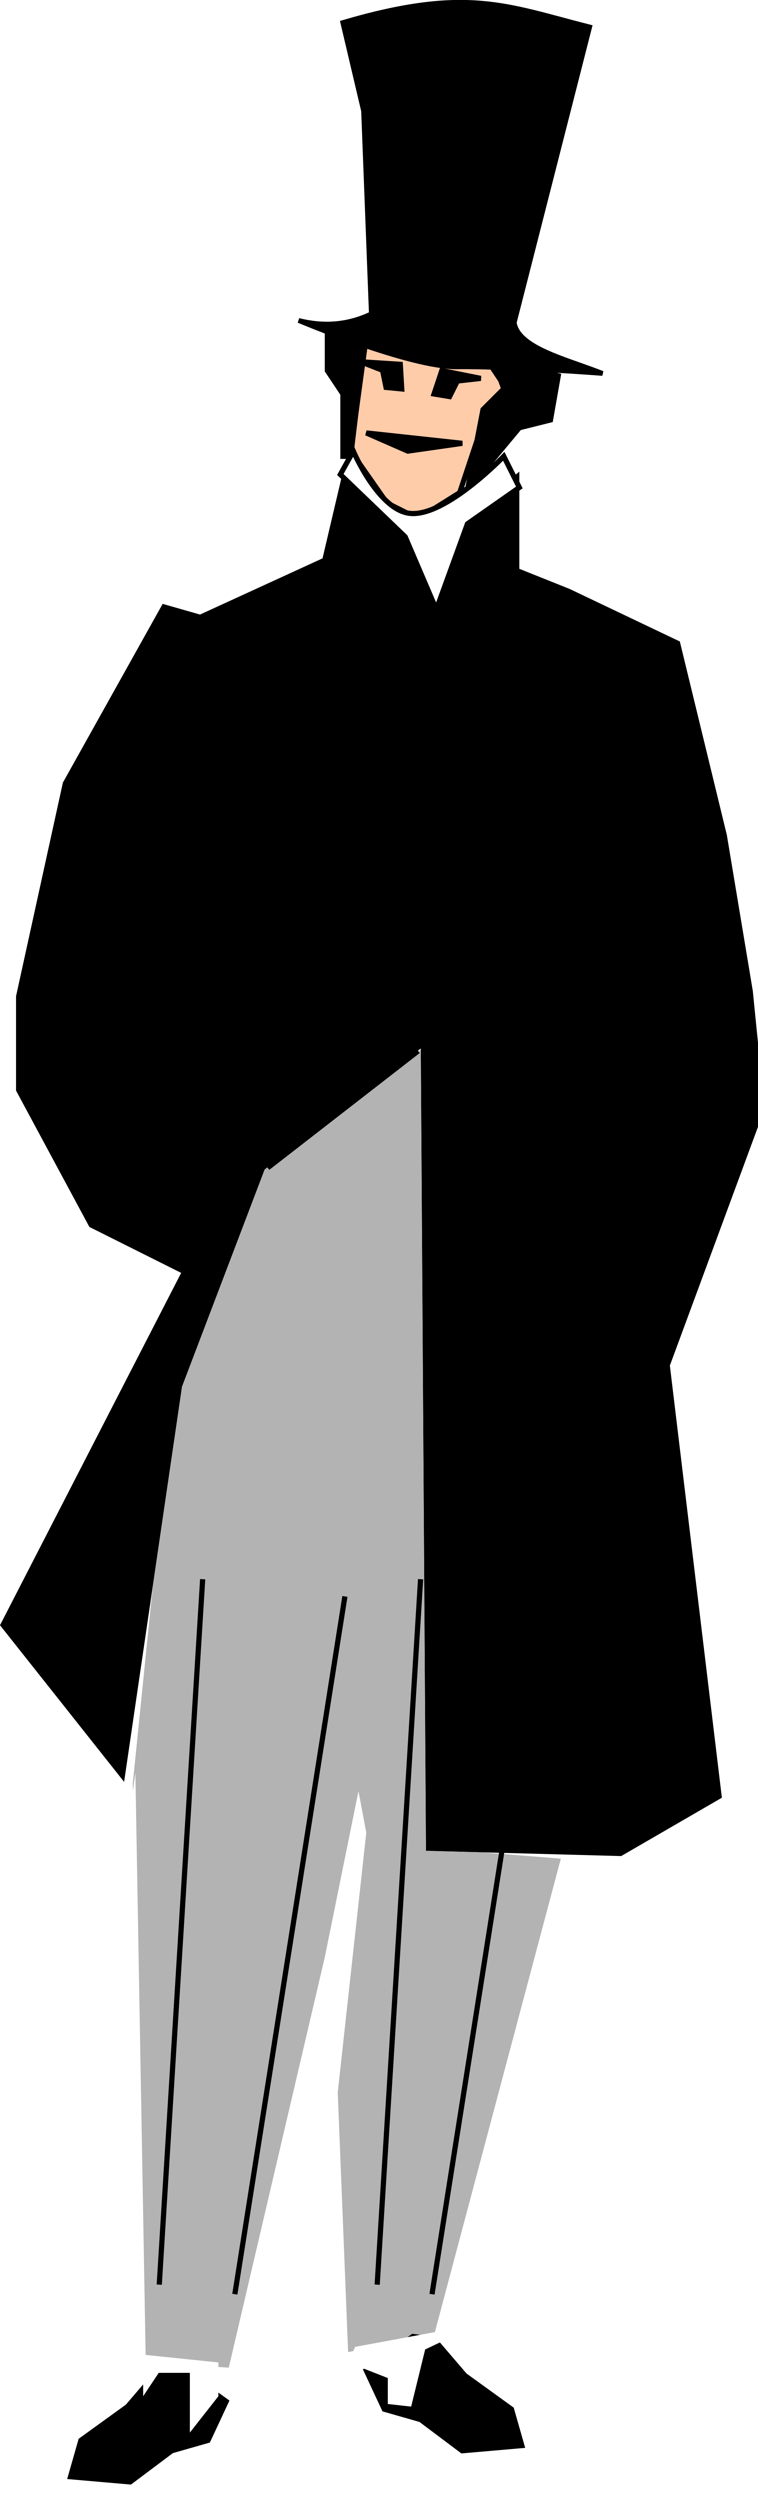 <?xml version="1.0" encoding="UTF-8"?>
<svg width="41.23mm" height="135.84mm" version="1.1" viewBox="0 0 146.09 481.31" xmlns="http://www.w3.org/2000/svg">
<defs>
<filter id="b" color-interpolation-filters="sRGB">
<feTurbulence baseFrequency="1" numOctaves="3" result="result0" type="fractalNoise"/>
<feConvolveMatrix kernelMatrix="-2 0 -2 0 -10 0 -2 0 -2 " order="3 3" result="result5"/>
<feColorMatrix in="result5" result="result4" type="saturate" values="0"/>
<feComposite in="SourceGraphic" in2="result4" k1="1.5" k2="0.5" k3="0.5" operator="arithmetic" result="result2"/>
<feBlend in2="result4" result="result6"/>
<feGaussianBlur in="result6" result="result3" stdDeviation="4"/>
<feBlend in="result6" in2="result3" mode="darken"/>
<feComponentTransfer result="result1">
<feFuncR tableValues="0 0.2 0.4 0.6 0.8 1 1" type="discrete"/>
<feFuncG tableValues="0 0.2 0.4 0.6 0.8 1 1" type="discrete"/>
<feFuncB tableValues="0 0.2 0.4 0.6 0.8 1 1" type="discrete"/>
</feComponentTransfer>
<feComposite in2="SourceGraphic" operator="in"/>
</filter>
<filter id="a" x="-.22" y="-.035" width="1.44" height="1.069" color-interpolation-filters="sRGB">
<feGaussianBlur stdDeviation="1.945"/>
</filter>
</defs>
<g transform="translate(-39.697 -222.37)">
<g transform="translate(-70.711 -113.14)">
<g transform="translate(-178,48)">
<path d="m372 405.36-4-13-13-14-4 17-24 11-7-2-19 34-9 41v18l14 26 18 9-35 68 23 29 11-75 16-42 31-24 1 155 37 1 19-11-10-83 17-46v-16l-1-10-5-30-9-37-21-10-10-4v-18l-10 8z" fill-rule="evenodd" stroke="#000" stroke-width="1px"/>
<path d="m359 352.36-3 22 7 10 6 3 8-5 5-15 4-5-4-6z" fill="#fca" fill-rule="evenodd" stroke="#000" stroke-width="1px"/>
<path d="m358.5 354.36-7-3.5v8l3 4.5v12h1.5z" fill-rule="evenodd" stroke="#000" stroke-width="1px"/>
<path d="m383.5 356.86 12.5 3-1.5 8.5-6 1.5-10 12 3-15.5 4-4z" fill-rule="evenodd" stroke="#000" stroke-width="1px"/>
<path d="m356.5 374.36-2.5 4.5 12.5 12 6 14 6-16.5 10-7-3-6s-11.126 11.605-18 11c-6.109-0.537-11-12-11-12z" fill="#fff" fill-rule="evenodd" stroke="#000" stroke-width="1px"/>
<path d="m369 489.86-29 22.5" fill="none" stroke="#000" stroke-width="1px"/>
<path d="m314.5 628.86 2 113.5 16 1 18.5-79 6.5-32 1.5 8-5.5 50 2 50 16.5-3 24.5-92-25-2-1-154.5-32 24-16 37.5-5 46-3.5 34.5v1.5z" fill="#b3b3b3" fill-rule="evenodd" filter="url(#b)"/>
<path d="m321.5 759.36 7-2 3.5-7.5-9-6.5-4 0.5-6 7-9 6.5-2 7 11.5 1z" fill-rule="evenodd" stroke="#000" stroke-width="1px"/>
<path d="m316 740.86v8l3-4.5h6v11.5l5.5-7v-6.5z" fill="#fff" fill-rule="evenodd"/>
<path d="m369.48 753.36-7-2-3.5-7.5 9-6.5 4 0.5 6 7 9 6.5 2 7-11.5 1z" fill-rule="evenodd" stroke="#000" stroke-width="1px"/>
<path d="m367.65 750.86-4.5-0.5v-5l-7.65-3 1.35-3 16.2-3 0.45 2-3.15 1.5z" fill="#fff" fill-rule="evenodd"/>
<path d="m357.92 357.16 7.633 0.492 0.284 4.735-3.027-0.293-0.672-3.286z" fill-rule="evenodd" stroke="#000" stroke-width="1px"/>
<path d="m381.06 360.36-7.5-1.5-1.5 4.5 3 0.5 1.5-3z" fill-rule="evenodd" stroke="#000" stroke-width="1px"/>
<path d="m359 370.86 8 3.5 10.5-1.5z" fill-rule="evenodd" stroke="#000" stroke-width="1px"/>
</g>
<path d="m180.48 356.85 1.502 39.082c-4.672 2.231-9.344 2.439-14.016 1.274 0 0 21.427 9.06 30.534 8.921 9.162-0.14 28.031 1.274 28.031 1.274-7.048-2.79-16.216-4.86-17.019-9.771l14.54-56.924c-16.008-4.073-23.733-7.861-47.577-0.85z" fill-rule="evenodd" stroke="#000" stroke-width=".922px"/>
</g>
<path d="m144.17 529.73-21.213 134.35" fill="none" filter="url(#a)" stroke="#000" stroke-width="1px"/>
<path d="m106.17 529.73-21.213 134.35" fill="none" filter="url(#a)" stroke="#000" stroke-width="1px"/>
<path transform="matrix(.996 -.095 .095 .996 -63.287 21.774)" d="m93.437 515.58-21.213 134.35" fill="none" filter="url(#a)" stroke="#000" stroke-width="1px"/>
<path transform="matrix(.996 -.095 .095 .996 -21.287 21.774)" d="m93.437 515.58-21.213 134.35" fill="none" filter="url(#a)" stroke="#000" stroke-width="1px"/>
</g>
</svg>

